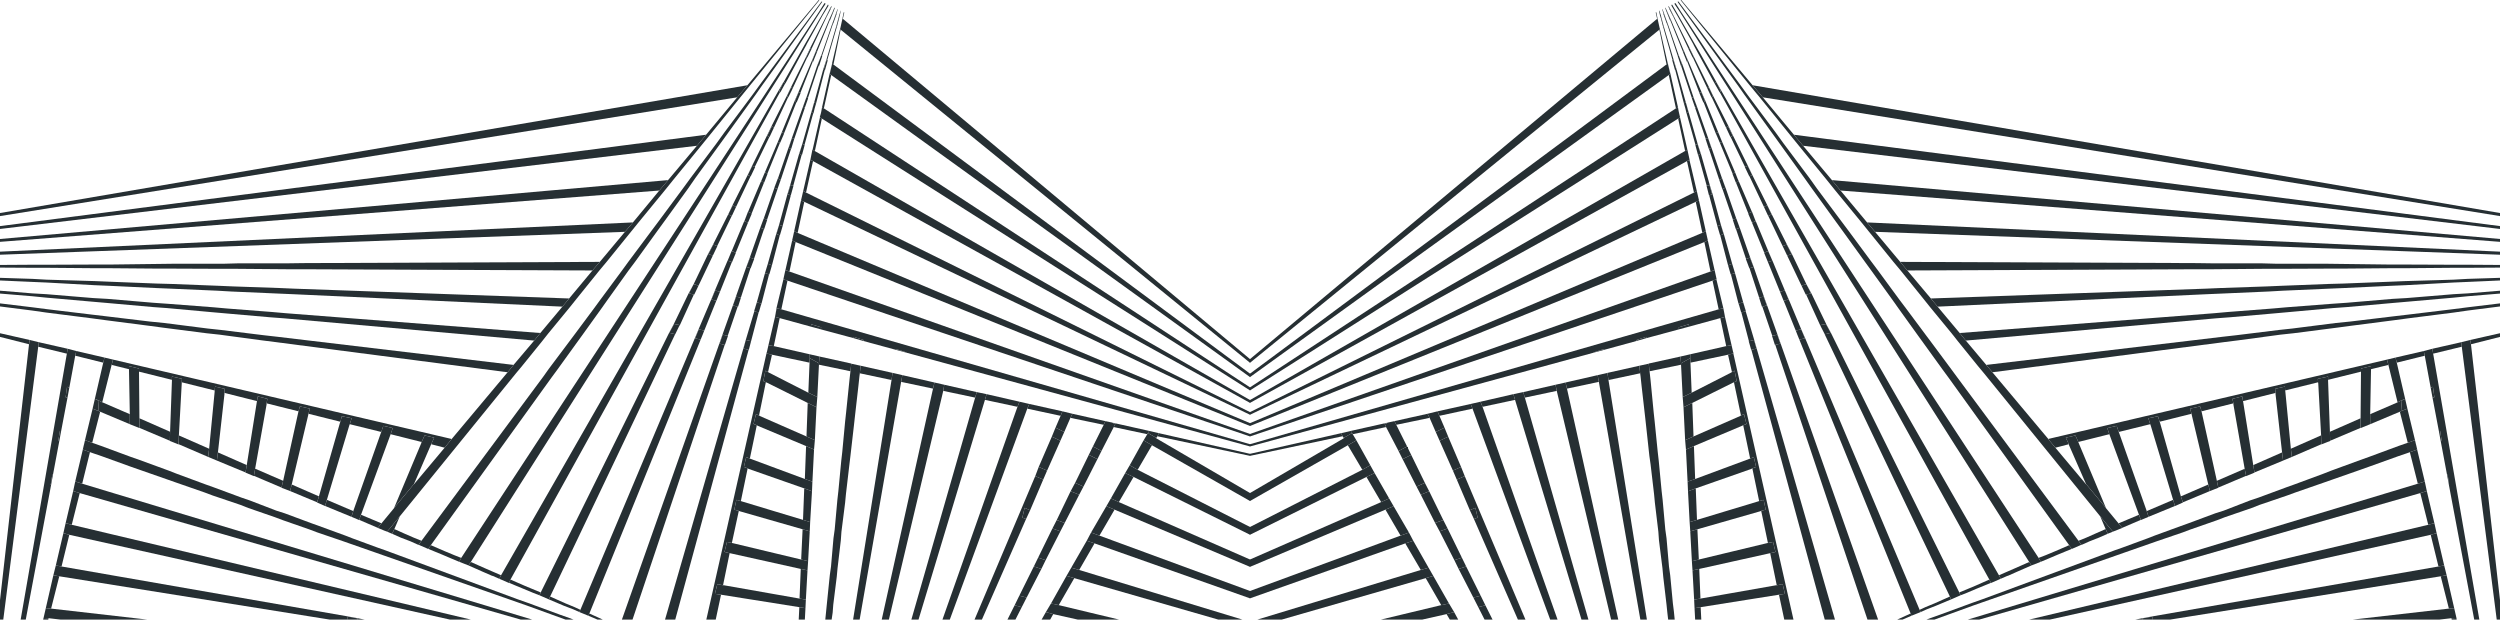 <!-- Generator: Adobe Illustrator 18.0.0, SVG Export Plug-In  -->
<svg version="1.1"
	 xmlns="http://www.w3.org/2000/svg" xmlns:xlink="http://www.w3.org/1999/xlink" xmlns:a="http://ns.adobe.com/AdobeSVGViewerExtensions/3.0/"
	 x="0px" y="0px" width="1222.9px" height="303.1px" viewBox="0 0 1222.9 303.1" enable-background="new 0 0 1222.9 303.1"
	 xml:space="preserve">
<defs>
</defs>
<g>
	<polygon fill="#262F33" points="862.3,47.6 1222.9,105.7 1222.9,104.2 857.3,41.7 	"/>
	<polygon fill="#262F33" points="882,71.3 1222.9,112 1222.9,110.6 877.5,65.9 	"/>
	<polygon fill="#262F33" points="900.3,93.2 1222.9,118.3 1222.9,116.9 896.1,88.1 	"/>
	<polygon fill="#262F33" points="917.2,113.4 1222.9,124.6 1222.9,123.1 913.3,108.8 	"/>
	<polygon fill="#262F33" points="1200,129.5 1175.9,129.4 1168.7,129.4 1144.8,129.1 1137.2,129 1113.2,129 1105.8,128.8 
		1081.6,128.8 1074.5,128.7 929.5,128.1 933,132.3 1075.4,131.7 1082.8,131.7 1106.7,131.5 1113.9,131.5 1137.6,131.4 1145,131.4 
		1168.9,131.2 1176.1,131.2 1200,131 1207.4,131 1222.9,130.9 1222.9,129.6 1207.4,129.5 	"/>
	<polygon fill="#262F33" points="1207.2,136.4 1200.2,136.8 1176.5,137.5 1169.3,137.8 1146.3,138.7 1139,138.9 1115.9,139.8 
		1108.9,140.1 1085.9,140.9 1079,141.2 944.5,146 947.8,150 1079.8,143.9 1086.8,143.6 1109.6,142.6 1116.6,142.2 1139.4,141.2 
		1146.5,140.9 1169.6,139.8 1176.7,139.5 1200.2,138.2 1207.2,137.9 1222.9,137.2 1222.9,135.9 1207.4,136.4 	"/>
	<polygon fill="#262F33" points="1200.2,143.9 1177.2,145.8 1170.3,146.2 1147.9,148.1 1140.7,148.6 1118.6,150.3 1111.8,150.9 
		1089.9,152.6 1083.2,153.2 958.6,162.9 961.6,166.6 1084.1,155.7 1090.8,155.2 1112.5,153.3 1119.2,152.7 1141.2,150.7 
		1148.1,150.2 1170.5,148.2 1177.4,147.6 1200.2,145.6 1207.2,144.9 1222.9,143.6 1222.9,142.2 1207.2,143.5 	"/>
	<polygon fill="#262F33" points="1200.2,151.2 1177.9,153.9 1171.1,154.7 1149.5,157.3 1142.5,158 1121.3,160.7 1114.8,161.4 
		1093.7,164 1087.5,164.7 971.6,178.5 974.6,182.1 1088.3,167.3 1094.7,166.5 1115.5,163.7 1122,163 1143,160.3 1149.7,159.4 
		1171.4,156.6 1178.1,155.7 1200.2,152.9 1207.2,151.9 1222.9,149.9 1222.9,148.4 1207.2,150.3 	"/>
	<polygon fill="#262F33" points="1204.2,169.6 1203.9,167.4 1189.8,170.6 1190.2,173 	"/>
	<polygon fill="#262F33" points="1208.7,168.4 1222.9,164.8 1222.9,163 1208.3,166.3 	"/>
	<polygon fill="#262F33" points="1005.4,219 1012,217.3 1012,217.3 1010.5,214.1 1015.2,213 1016.6,216.1 1016.6,216.2 
		1031.8,212.4 1030.8,209.4 1035.4,208.3 1036.4,211.3 1051.8,207.5 1050.9,204.6 1055.6,203.6 1056.4,206.3 1072,202.4 
		1071.3,199.9 1076.2,198.8 1076.9,201.2 1092.5,197.3 1092,195.1 1096.8,193.9 1097.2,196.2 1113.1,192.2 1112.9,190.2 
		1117.7,189.1 1117.8,191 1133.9,187 1133.8,185.3 1138.8,184.2 1138.8,185.8 1154.9,181.8 1154.9,180.3 1159.8,179.1 1159.8,180.6 
		1168.3,178.5 1167.6,175.9 1002,214.7 1002,214.9 1005.4,219 	"/>
	<polygon fill="#262F33" points="1186.1,174 1185.6,171.7 1171.8,174.9 1172.4,177.4 	"/>
	<polygon fill="#262F33" points="1208.3,166.3 1203.9,167.4 1204.2,169.6 1221.3,303.1 1222.9,303.1 1222.9,293.6 1208.7,168.4 	"/>
	<polygon fill="#262F33" points="1189.8,170.6 1185.6,171.7 1186.1,174 1189,189.7 1190.1,189.2 1190.8,194.3 1189.9,194.6 
		1193,210.9 1193.6,210.8 1194.4,215.7 1193.9,215.8 1197,232.3 1197.3,232.1 1198,237.2 1197.9,237.2 1210.3,303.1 1212.8,303.1 
		1190.2,173 	"/>
	<polygon fill="#262F33" points="1174.5,201 1174.5,201.1 1173.9,201.4 1173.9,201.4 1177.8,216.6 1181.3,215.3 1182.4,219.9 
		1178.8,221.2 1178.8,221.2 1182.7,236.6 1186.1,235.5 1182.4,220 1181.3,215.4 1181.3,215.2 1177.6,199.9 1174.5,201.1 	"/>
	<polygon fill="#262F33" points="1187.8,256.7 1190.8,255.9 1187.1,240.2 1183.9,241.2 	"/>
	<polygon fill="#262F33" points="1197.9,297.7 1200.5,297.5 1196.8,281.4 1193.9,281.9 	"/>
	<polygon fill="#262F33" points="1199.1,302.4 1199.3,303.1 1201.7,303.1 1201.6,302.3 	"/>
	<polygon fill="#262F33" points="1192.8,277.1 1195.6,276.6 1191.9,260.8 1189,261.6 	"/>
	<polygon fill="#262F33" points="1172.8,196.8 1174.8,195.8 1176.5,195.1 1176.5,195.1 1176.5,195.1 1172.4,177.4 1171.8,174.9 
		1167.6,175.9 1168.3,178.5 	"/>
	<polygon fill="#262F33" points="1063,244.5 1063,244.5 1050.1,250 1050.1,250.1 1051,252.8 1063.9,247.5 1063.9,247.5 1063,244.5 	
		"/>
	<polygon fill="#262F33" points="1046.3,251.8 1046.3,251.8 1036.3,256 1038.1,258.2 1047.2,254.3 1047.2,254.3 1046.3,251.8 	"/>
	<polygon fill="#262F33" points="1001.9,273.3 1006.6,271.3 1013.4,268.5 1012.1,266.7 1005.4,269.6 1000.6,271.6 997.2,272.9 
		998.3,274.8 	"/>
	<polygon fill="#262F33" points="942.4,298.1 947,296.3 954.4,293.2 953.8,291.8 946.4,295.1 941.8,297 939,298.3 939.5,299.4 	"/>
	<polygon fill="#262F33" points="1018.1,266.5 1018.1,266.5 1018.3,266.5 1022.1,264.8 1026.7,263 1031,261.1 1030,258.8 1025,261 
		1020.5,263 1016.8,264.5 1016.7,264.5 1016.8,264.6 	"/>
	<polygon fill="#262F33" points="1098,229.3 1098,229.3 1084.4,235.2 1084.4,235.2 1085.1,238.5 1098.6,232.8 1098.7,232.8 
		1098,229.3 	"/>
	<polygon fill="#262F33" points="981.9,281.7 982.1,281.7 986.6,279.7 993.7,276.6 992.6,274.9 985.6,278 981,280 977.8,281.4 
		978.7,283.1 	"/>
	<polygon fill="#262F33" points="962.1,290 966.8,288 973.9,285.1 973.1,283.5 966.1,286.6 961.3,288.6 958.4,289.8 959,291.2 	"/>
	<polygon fill="#262F33" points="1116.3,221.3 1116.3,221.3 1102.2,227.5 1102.2,227.5 1102.8,231.1 1116.8,225.3 1116.8,225.3 
		1116.3,221.3 	"/>
	<polygon fill="#262F33" points="1080.2,237 1080.2,237 1066.8,242.8 1066.8,242.9 1067.8,245.7 1081,240.2 1081,240.2 1080.2,237 	
		"/>
	<polygon fill="#262F33" points="1154.7,204.6 1154.7,204.6 1139.7,211.2 1139.7,211.2 1139.8,215.6 1154.7,209.3 1154.7,209.3 
		1154.7,204.6 	"/>
	<polygon fill="#262F33" points="934.6,300.1 928,303.1 930.6,303.1 935,301.2 	"/>
	<polygon fill="#262F33" points="1135.4,213 1135.3,213 1120.6,219.5 1120.6,219.5 1121.1,223.5 1135.5,217.3 1135.5,217.3 
		1135.4,213.1 	"/>
	<polygon fill="#262F33" points="1174.5,201 1174.9,195.9 1176.5,195.1 1176.5,195.1 1174.8,195.8 1172.8,196.8 1172.8,196.8 
		1159.4,202.6 1159.4,202.6 1159.4,207.5 1173.9,201.4 1173.9,201.4 1174.5,201.1 	"/>
	<polygon fill="#262F33" points="1190.8,194.3 1190.1,189.2 1189,189.7 1189.9,194.6 	"/>
	<polygon fill="#262F33" points="965.5,296.1 1035.5,271.6 1039.2,270.3 1051.5,266 1055.2,264.7 1067.8,260.4 1071.5,259 
		1084.4,254.5 1088.3,253 1101.4,248.5 1105.2,247 1118.7,242.4 1122.8,240.9 1136.6,236.1 1140.6,234.7 1154.6,229.8 1158.8,228.3 
		1173,223.2 1177.4,221.7 1178.8,221.2 1178.8,221.2 1182.4,219.9 1181.3,215.3 1177.8,216.6 1177.7,216.6 1173.4,218.1 
		1158.8,223.5 1154.6,225 1140.4,230.2 1136.3,231.8 1122.5,236.9 1118.3,238.4 1104.8,243.4 1100.6,244.8 1087.7,249.8 
		1083.6,251.1 1070.7,255.9 1066.8,257.3 1054.2,261.9 1050.6,263.3 1038.1,267.9 1034.4,269.2 969.8,293.1 964.7,294.9 
		949.2,300.6 944.4,302.3 942.3,303.1 946.2,303.1 949.8,301.8 	"/>
	<polygon fill="#262F33" points="1194.4,215.7 1193.6,210.8 1193,210.9 1193.9,215.8 	"/>
	<polygon fill="#262F33" points="1187.1,240.2 1186.1,235.5 1182.7,236.6 962.5,303.1 968.1,303.1 1183.9,241.2 	"/>
	<polygon fill="#262F33" points="1198,237.2 1197.3,232.1 1197,232.3 1197.9,237.2 	"/>
	<polygon fill="#262F33" points="1191.9,260.8 1190.8,255.9 1187.8,256.7 992.5,303.1 1002.6,303.1 1189,261.6 	"/>
	<polygon fill="#262F33" points="1196.8,281.4 1195.6,276.6 1192.8,277.1 1052.9,301.5 1048,302.4 1044.4,303.1 1047.9,303.1 
		1048,302.5 1052.8,301.6 1052.8,303.1 1061.4,303.1 1193.9,281.9 	"/>
	<polygon fill="#262F33" points="1201.6,302.3 1200.5,297.5 1197.9,297.7 1150.7,303.1 1193.1,303.1 1199.1,302.4 	"/>
	<polygon fill="#262F33" points="1048,302.5 1047.9,303.1 1052.8,303.1 1052.8,301.6 	"/>
	<polygon fill="#262F33" points="1016.6,216.2 1016.6,216.1 1015.2,213 1010.5,214.1 1012,217.3 1012,217.3 1012.1,217.8 
		1020.5,237 1020.7,237.1 1030.1,248.4 1016.8,216.7 	"/>
	<polygon fill="#262F33" points="1033.5,260.1 1034.5,259.7 1033.5,260 1031.8,258 1027.3,252.5 1030,258.8 1031,261.1 	"/>
	<polygon fill="#262F33" points="1050.1,250 1036.6,211.8 1036.4,211.3 1035.4,208.3 1030.8,209.4 1031.8,212.4 1032,212.9 
		1046.3,251.8 1046.3,251.8 1047.2,254.3 1047.2,254.4 1051,252.8 1051,252.8 1050.1,250.1 	"/>
	<polygon fill="#262F33" points="1066.8,242.8 1056.6,206.8 1056.4,206.3 1055.6,203.6 1050.9,204.6 1051.8,207.5 1052,208 
		1063,244.5 1063,244.5 1063.9,247.5 1064,247.5 1067.8,245.8 1067.8,245.7 1066.8,242.9 	"/>
	<polygon fill="#262F33" points="1084.4,235.2 1077,201.7 1076.9,201.2 1076.2,198.8 1071.3,199.9 1072,202.4 1072.1,202.9 
		1080.2,237 1080.2,237 1081,240.2 1081,240.2 1085.1,238.6 1085.1,238.5 1084.4,235.2 	"/>
	<polygon fill="#262F33" points="1102.2,227.5 1097.3,196.8 1097.2,196.2 1096.8,193.9 1092,195.1 1092.5,197.3 1092.5,197.9 
		1098,229.3 1098,229.3 1098.7,232.8 1098.7,232.9 1102.8,231.2 1102.8,231.1 1102.2,227.5 	"/>
	<polygon fill="#262F33" points="1120.6,219.5 1117.9,191.6 1117.8,191 1117.7,189.1 1112.9,190.2 1113.1,192.2 1113.1,192.8 
		1116.3,221.3 1116.3,221.3 1116.8,225.3 1116.8,225.3 1121.1,223.5 1121.1,223.5 1120.6,219.5 	"/>
	<polygon fill="#262F33" points="1139.7,211.2 1138.8,186.3 1138.8,185.8 1138.8,184.2 1133.8,185.3 1133.9,187 1134,187.6 
		1135.4,213 1135.4,213.1 1135.5,217.3 1135.5,217.4 1139.8,215.7 1139.8,215.6 1139.7,211.2 	"/>
	<polygon fill="#262F33" points="1159.4,202.6 1159.8,181.1 1159.8,180.6 1159.8,179.1 1154.9,180.3 1154.9,181.8 1154.9,182.3 
		1154.7,204.6 1154.7,204.6 1154.7,209.3 1154.7,209.4 1159.4,207.5 1159.4,207.5 1159.4,202.6 	"/>
	<polygon fill="#262F33" points="1174.9,195.9 1174.5,201 1174.5,201.1 1177.6,199.9 1176.5,195.1 1176.5,195.1 	"/>
	<polygon fill="#262F33" points="1033.5,260 1034.5,259.7 1034.8,259.6 1038.2,258.2 1038.1,258.2 1036.3,256 1036.3,256 
		1030.1,248.5 1030.1,248.4 1020.7,237.1 1020.5,237 1005.4,219 1005.4,219 1002,214.9 1002,214.9 1002,214.8 974.6,182.1 
		971.6,178.5 961.6,166.6 958.6,162.9 947.8,150 944.5,146 933,132.3 929.5,128.1 917.2,113.4 913.3,108.8 900.3,93.2 896.1,88.1 
		882,71.3 877.5,65.9 862.3,47.6 857.3,41.7 822.4,0 822.1,0.1 855.7,41.5 860.6,47.4 875.4,65.7 879.7,71 893.5,87.9 897.6,93 
		910.4,108.6 914.2,113.3 926.1,128 929.7,132.3 940.9,146.2 944.1,150.2 954.7,163.1 957.7,166.9 967.5,179 970.5,182.6 
		1027.2,252.4 1027.3,252.5 1031.8,258 	"/>
	<polygon fill="#262F33" points="1013.4,268.5 1013.5,268.5 1018.1,266.5 1018.1,266.5 1016.8,264.6 1016.7,264.5 957.2,184.3 
		954.4,180.5 945.2,168.1 942.2,164.1 932.3,150.8 929.2,146.7 918.7,132.4 915.4,128 904.3,113 900.7,108.2 888.9,92.4 885.2,87.2 
		872.4,70.1 868.5,64.7 854.9,46.5 850.6,40.6 821,0.7 820.6,0.9 850.4,42.2 853.2,46.2 866.4,64.5 870.3,69.9 882.6,87 886.3,92.2 
		897.8,108.1 901.3,112.9 912.2,128 915.4,132.4 925.8,146.8 928.7,150.9 938.4,164.4 941.3,168.4 950.4,181 953.2,184.8 
		1012.1,266.6 1012.1,266.7 1013.4,268.5 	"/>
	<polygon fill="#262F33" points="998.3,274.8 997.2,272.9 822.3,5.8 819.7,1.7 819.5,1.5 819.1,1.7 819.2,2.1 822,6.3 992.6,274.9 
		993.7,276.6 	"/>
	<polygon fill="#262F33" points="839.6,40.2 831.5,25.8 829,21.5 820.8,7.2 818.3,2.9 818,2.3 817.5,2.4 817.8,3.1 820.4,7.5 
		828.4,21.8 828.4,21.9 830.7,26.2 838.7,40.8 838.8,41 838.7,40.8 	"/>
	<polygon fill="#262F33" points="974.1,285.1 978.7,283.1 977.8,281.4 839.6,40.2 839.6,40.2 841.8,44.7 841.3,45.1 841.3,45.2 
		973.1,283.5 973.9,285.1 	"/>
	<polygon fill="#262F33" points="959,291.2 958.4,289.8 895.6,162.8 893.3,158.5 886.1,143.6 883.6,139 876.5,124.2 874.1,119.6 
		866.7,104.9 864.5,100.4 857.2,85.7 855,81.1 847.7,66.3 845.5,61.7 838.1,47.1 836,42.7 828.6,27.8 826.4,23.3 819.1,8.6 
		816.9,4.1 816.3,3.1 816,3.2 816.6,4.2 816.8,4.1 818.9,8.6 818.8,8.8 825.8,23.6 825.8,23.7 826.3,23.4 828.5,27.8 828.1,28.1 
		828.1,28.2 835.1,43.1 835.5,44 835.1,43.1 835.9,42.7 838,47.1 837.3,47.6 837.3,47.6 844.3,62.4 845.3,61.8 847.6,66.4 846.5,67 
		846.6,67.1 853.6,81.7 854.9,81.1 857.1,85.6 855.8,86.3 855.8,86.3 862.8,101.1 864.5,100.5 866.6,104.9 865,105.6 865,105.7 
		872,120.4 874,119.6 876.4,124.3 874.2,125 874.2,125 881.2,139.7 883.6,139 885.9,143.5 883.5,144.1 890.3,159 890.7,159.8 
		890.4,159 893.2,158.5 895.5,162.8 892.6,163.5 892.6,163.6 953.8,291.8 954.4,293.2 	"/>
	<polygon fill="#262F33" points="866.8,127.1 865,122.9 858.9,108.3 858.8,108.2 857,108.9 863,123.6 864.9,122.8 	"/>
	<polygon fill="#262F33" points="858.6,107.7 857,103.7 850.5,88.6 850,87.5 850.5,88.7 849.1,89.3 849.2,89.4 855.2,104.4 
		857,103.6 	"/>
	<polygon fill="#262F33" points="848.7,84.2 842.4,69.4 840.4,64.5 834.3,49.6 832.3,45 825.8,29.8 823.8,25.2 817.4,9.8 815.4,5.3 
		814.7,3.8 814.5,3.8 815.1,5.5 815.4,6.2 815.1,5.5 815.3,5.3 817.3,9.8 817.1,10.1 817.1,10.1 823.3,25.5 823.8,25.1 825.7,29.9 
		825.4,30.2 825.4,30.3 831.3,45.5 832.2,45 834.1,49.6 833.2,50.1 833.4,50.2 839.3,65.3 839.5,65.7 839.3,65.2 840.4,64.6 
		842.4,69.4 841.3,69.9 847.5,84.9 848.7,84.3 	"/>
	<polygon fill="#262F33" points="939.5,299.4 939,298.3 883,165.4 881.1,161.1 875,146.5 873.1,142.1 867,127.5 867,127.5 
		864.8,128.2 864.8,128.2 870.7,142.7 870.7,142.7 873.1,142.1 874.9,146.5 872.5,147.1 878.4,161.7 879.3,164 878.4,161.7 
		881.1,161.1 882.9,165.5 880.2,166.1 880.2,166.2 934.6,300.1 935,301.2 	"/>
	<polygon fill="#262F33" points="844.1,91.9 842.4,87.4 837.2,72.3 835.5,67.4 830.1,52.2 828.4,47.6 823.1,31.9 821.2,27.2 
		815.7,11.3 815.7,11.3 815.4,11.5 815.4,11.5 820.7,27.4 821.2,27.1 822.9,31.9 822.4,32.3 822.4,32.4 827.6,48 828.3,47.5 
		830.1,52.2 829.2,52.7 829.2,52.8 834.4,68 835.5,67.5 837.1,72.3 835.9,72.9 836,73 841,88 841,88 842.4,87.3 844,91.8 
		842.5,92.5 842.6,92.6 847.7,107.5 849.3,106.9 	"/>
	<polygon fill="#262F33" points="869.5,163.7 864.4,149.4 862.8,145 857.8,130.5 856.1,125.9 851,111.4 849.4,107.1 851,111.4 
		849.1,112.1 849.2,112.1 854.1,126.7 854.1,126.7 856,126 857.8,130.6 855.8,131.2 860.5,145.6 860.5,145.6 862.7,145.1 
		864.3,149.4 862.1,150 862.1,150.1 866.9,164.2 866.9,164.3 869.4,163.7 870.9,168.1 868.4,168.7 913.5,303.1 918.7,303.1 871,168 
			"/>
	<polygon fill="#262F33" points="815.4,10.6 814,6.6 813.2,4.4 813.1,4.6 813.7,6.7 813.9,6.6 	"/>
	<polygon fill="#262F33" points="824.6,50 820.1,33.9 818.6,29 813.8,12.7 812.5,7.8 811.7,5.2 811.5,5.3 812.1,8 812.4,8.8 
		812.1,7.9 812.4,7.8 813.8,12.8 813.5,13 818.1,29.3 818.1,29.4 818.5,29.1 820,34 819.5,34.4 819.5,34.4 823.7,50.6 824.4,53 
		823.7,50.6 	"/>
	<polygon fill="#262F33" points="858.1,166.3 853.9,152.2 852.7,147.9 848.7,133.6 847.3,129 843.2,114.4 841.8,110 837.7,94.9 
		836.3,90.3 832,75.2 830.4,70.3 826,54.8 824.8,50.6 825.9,54.9 825,55.4 829.4,71 830.3,70.3 831.9,75.2 830.7,75.8 830.7,75.9 
		834.9,91 836.2,90.4 837.5,95 836.1,95.6 836.1,95.7 840.1,110.6 841.8,110 843.1,114.5 841.5,115.1 841.5,115.2 845.3,129.8 
		845.3,129.8 847.3,129 848.7,133.6 846.7,134.2 850.4,148.5 850.7,149.3 850.4,148.5 852.7,147.9 854,152.3 851.8,152.8 
		851.8,152.8 855.5,166.9 858,166.3 859.2,170.5 856.7,171.1 856.7,171.1 892.6,303.1 897.6,303.1 859.3,170.5 	"/>
	<polygon fill="#262F33" points="821.8,57.4 820.9,58 820.9,58 820.9,58.1 824.3,73.9 824.3,73.9 825.4,73.2 821.8,57.4 	"/>
	<polygon fill="#262F33" points="826.4,78.2 825.2,78.8 825.2,78.8 828.6,94.1 828.6,94.2 828.6,94.2 830,93.4 830.6,96 830,93.4 	
		"/>
	<polygon fill="#262F33" points="847.9,172.9 845.3,173.5 845.3,173.6 847.2,182 848.5,181.3 849.5,186.4 848.2,187 848.2,187.1 
		851.6,203.2 853.1,202.6 854.3,207.4 852.7,208 856.1,224.3 857.9,223.6 859,228.4 857.2,229.1 857.2,229.2 860.5,245.1 
		860.5,245.1 862.7,244.5 863.7,249.3 861.5,249.9 864.8,265.6 864.8,265.6 867.3,265.1 868.5,270 865.9,270.6 869.1,286.2 
		869.2,286.3 872,285.7 873.1,290.5 870.2,290.9 870.2,290.9 872.8,303.1 877.3,303.1 847.9,173 	"/>
	<polygon fill="#262F33" points="839.6,136.7 839.6,136.6 837.7,137.3 837.7,137.3 840.7,151.3 840.7,151.3 843,150.8 843.5,153.4 
		843,150.8 	"/>
	<polygon fill="#262F33" points="831.1,98.2 831,98.1 829.5,98.7 829.5,98.8 832.7,113.8 832.7,113.9 834.4,113.1 835.1,116.2 
		834.4,113 	"/>
	<polygon fill="#262F33" points="835.4,117.6 833.7,118.4 833.7,118.4 833.7,118.4 836.7,132.7 836.7,132.8 836.8,132.8 
		838.7,132.1 838.9,132.9 838.7,132.1 	"/>
	<polygon fill="#262F33" points="847,168.8 847.7,171.9 847,168.8 843.8,155 843.8,155 841.6,155.6 841.5,155.6 841.5,155.6 
		844.4,169.3 844.4,169.3 844.5,169.3 	"/>
	<polygon fill="#262F33" points="810.2,6 809.9,6.1 810.6,9.2 810.8,9.1 810.8,9 	"/>
	<polygon fill="#262F33" points="812,14.3 811.8,13.6 812,14.3 811.7,14.4 811.7,14.5 815.2,31.5 815.2,31.5 815.3,31.5 815.9,31.1 
		815.8,31 	"/>
	<polygon fill="#262F33" points="817.1,36.1 816,31.7 817,36.1 816.4,36.6 816.3,36.7 819.8,53 819.8,53 819.9,53 820.7,52.6 
		821.4,55.6 820.8,52.5 	"/>
	<polygon fill="#262F33" points="811.7,14.4 812,14.3 811.8,13.6 810.8,9.1 810.8,9.1 810.6,9.2 810.6,9.2 611.4,175.7 611.4,177.5 
		811.7,14.5 	"/>
	<polygon fill="#262F33" points="812.4,7.8 812.1,7.9 812.4,8.8 813.5,13.1 813.5,13 813.8,12.8 	"/>
	<polygon fill="#262F33" points="815.7,11.3 815.4,10.6 813.9,6.6 813.7,6.7 813.6,6.7 815.3,11.5 815.4,11.5 815.7,11.3 	"/>
	<polygon fill="#262F33" points="815.3,5.3 815.1,5.5 815.4,6.2 817,10.2 817.1,10.1 817.3,9.8 	"/>
	<polygon fill="#262F33" points="816.8,4.1 816.6,4.2 816.5,4.3 818.8,8.8 818.8,8.8 818.9,8.6 	"/>
	<polygon fill="#262F33" points="816.4,36.6 817,36.1 816,31.7 815.9,31.1 815.9,31.1 815.3,31.5 815.2,31.5 611.4,182.8 
		611.4,184.5 816.3,36.7 	"/>
	<polygon fill="#262F33" points="818.5,29.1 818.1,29.4 818,29.5 819.4,34.5 819.5,34.4 820,34 	"/>
	<polygon fill="#262F33" points="821.2,27.1 820.7,27.4 820.7,27.5 822.3,32.4 822.4,32.3 822.9,31.9 	"/>
	<polygon fill="#262F33" points="823.8,25.1 823.3,25.5 823.3,25.6 825.2,30.3 825.4,30.2 825.7,29.9 	"/>
	<polygon fill="#262F33" points="826.3,23.4 825.8,23.7 825.8,23.7 828,28.2 828.1,28.1 828.5,27.8 	"/>
	<polygon fill="#262F33" points="820.9,58 821.8,57.4 821.8,57.3 821.4,55.6 820.7,52.6 819.9,53 819.8,53 611.4,189.5 611.4,191 
		820.9,58 	"/>
	<polygon fill="#262F33" points="824.8,50.6 824.6,50 824.6,50 823.7,50.6 824.4,53 825,55.5 825,55.4 825.9,54.9 	"/>
	<polygon fill="#262F33" points="828.3,47.5 827.6,48 827.6,48.1 829.2,52.7 829.2,52.7 830.1,52.2 	"/>
	<polygon fill="#262F33" points="832.2,45 831.3,45.5 831.3,45.6 833.2,50.1 833.2,50.1 834.1,49.6 	"/>
	<polygon fill="#262F33" points="835.9,42.7 835.1,43.1 835.5,44 837.2,47.6 837.3,47.6 838,47.1 	"/>
	<polygon fill="#262F33" points="839.6,40.2 839.6,40.2 839.6,40.2 838.7,40.8 838.8,41 841.2,45.2 841.3,45.1 841.8,44.7 	"/>
	<polygon fill="#262F33" points="825.2,78.8 826.4,78.2 826.5,78.2 825.4,73.2 825.4,73.2 824.3,73.9 824.2,73.9 611.4,195.7 
		611.4,197.1 825.2,78.8 	"/>
	<polygon fill="#262F33" points="830.3,70.3 829.4,71 829.3,71 830.6,75.8 830.7,75.8 831.9,75.2 	"/>
	<polygon fill="#262F33" points="835.5,67.5 834.4,68 834.3,68 835.9,72.9 835.9,72.9 837.1,72.3 	"/>
	<polygon fill="#262F33" points="840.4,64.6 839.3,65.2 839.5,65.7 841.3,69.9 841.3,69.9 842.4,69.4 	"/>
	<polygon fill="#262F33" points="845.3,61.8 844.3,62.4 846.5,67.1 846.5,67 847.6,66.4 	"/>
	<polygon fill="#262F33" points="829.5,98.7 831,98.1 831.1,98.1 830.6,96 830,93.4 828.6,94.2 828.6,94.2 611.4,201.6 611.4,202.9 
		829.5,98.7 	"/>
	<polygon fill="#262F33" points="836.2,90.4 834.9,91 834.8,91 836,95.7 836.1,95.6 837.5,95 	"/>
	<polygon fill="#262F33" points="842.4,87.3 841,88 841,88 842.5,92.5 842.5,92.5 844,91.8 	"/>
	<polygon fill="#262F33" points="850,87.5 848.7,84.2 848.7,84.3 847.5,84.9 847.4,84.9 849.1,89.3 849.1,89.3 850.5,88.7 	"/>
	<polygon fill="#262F33" points="854.9,81.1 853.6,81.7 853.5,81.7 855.7,86.3 855.8,86.3 857.1,85.6 	"/>
	<polygon fill="#262F33" points="864.5,100.5 862.8,101.1 862.8,101.1 864.9,105.6 865,105.6 866.6,104.9 	"/>
	<polygon fill="#262F33" points="858.8,108.2 858.6,107.7 857,103.6 855.2,104.4 855.1,104.4 857,108.9 857,108.9 858.8,108.2 	"/>
	<polygon fill="#262F33" points="849.4,107.1 849.3,106.9 849.3,106.9 847.7,107.5 847.6,107.5 849.1,112.1 849.1,112.1 851,111.4 	
		"/>
	<polygon fill="#262F33" points="841.8,110 840.1,110.6 840.1,110.7 841.4,115.1 841.5,115.1 843.1,114.5 	"/>
	<polygon fill="#262F33" points="833.7,118.4 835.4,117.6 835.4,117.5 835.1,116.2 834.4,113.1 832.7,113.9 832.7,113.9 611.4,207 
		611.4,208.4 833.7,118.4 	"/>
	<polygon fill="#262F33" points="874,119.6 872,120.4 872,120.4 874.2,125 874.2,125 876.4,124.3 	"/>
	<polygon fill="#262F33" points="867,127.5 866.8,127.1 864.9,122.8 863,123.6 862.9,123.6 864.8,128.2 864.8,128.2 867,127.5 	"/>
	<polygon fill="#262F33" points="856,126 854.1,126.7 854,126.7 855.7,131.2 855.8,131.2 857.8,130.6 	"/>
	<polygon fill="#262F33" points="847.3,129 845.3,129.8 845.3,129.8 846.6,134.3 846.7,134.2 848.7,133.6 	"/>
	<polygon fill="#262F33" points="837.7,137.3 839.6,136.6 839.7,136.6 838.9,132.9 838.7,132.1 836.8,132.8 836.7,132.8 
		611.4,212.3 611.4,213.5 837.6,137.3 	"/>
	<polygon fill="#262F33" points="883.6,139 881.2,139.7 881.2,139.7 883.3,144.1 883.5,144.1 885.9,143.5 	"/>
	<polygon fill="#262F33" points="873.1,142.1 870.7,142.7 870.7,142.7 872.5,147.2 872.5,147.1 874.9,146.5 	"/>
	<polygon fill="#262F33" points="862.7,145.1 860.5,145.6 860.5,145.7 861.9,150.1 862.1,150 864.3,149.4 	"/>
	<polygon fill="#262F33" points="852.7,147.9 850.4,148.5 850.7,149.3 851.7,152.8 851.8,152.8 854,152.3 	"/>
	<polygon fill="#262F33" points="779.5,172.4 784.4,170.8 784.4,171.2 800.5,166.8 800.5,166.3 805.2,164.8 805.4,165.4 
		821.3,161.1 821.2,160.1 826.1,158.6 826.2,159.8 841.5,155.6 841.6,155.6 843.8,155 843.8,155 843.5,153.4 843,150.8 840.7,151.3 
		840.7,151.3 611.4,217.3 611.4,218.4 779.6,172.5 	"/>
	<polygon fill="#262F33" points="893.2,158.5 890.4,159 890.7,159.8 892.6,163.5 892.6,163.5 895.5,162.8 	"/>
	<polygon fill="#262F33" points="881.1,161.1 878.4,161.7 879.3,164 880.2,166.2 880.2,166.1 882.9,165.5 	"/>
	<polygon fill="#262F33" points="869.4,163.7 866.9,164.3 866.8,164.3 868.2,168.7 868.4,168.7 870.9,168.1 	"/>
	<polygon fill="#262F33" points="858,166.3 855.5,166.9 855.4,166.9 856.6,171.1 856.7,171.1 859.2,170.5 	"/>
	<polygon fill="#262F33" points="801.9,178.9 786.3,182.4 786.8,185.9 802.3,182.6 	"/>
	<polygon fill="#262F33" points="822.3,178.4 822.3,177.7 822,174.4 806.6,177.8 806.5,177.9 806.9,181.6 	"/>
	<polygon fill="#262F33" points="682.1,206 683,207.8 699.3,204.4 698.3,202.4 	"/>
	<polygon fill="#262F33" points="745.9,194.5 761.5,191.2 760.9,188.2 745.1,191.8 	"/>
	<polygon fill="#262F33" points="826.9,177.4 845.3,173.5 845.3,173.5 847.9,172.9 848,172.9 847.7,171.9 847,168.8 844.5,169.3 
		844.4,169.3 826.8,173.3 826.8,175.2 	"/>
	<polygon fill="#262F33" points="725.2,199 741.1,195.6 740.3,192.8 724.2,196.5 	"/>
	<polygon fill="#262F33" points="656,211.9 611.4,222 611.4,223 656.7,213.4 	"/>
	<polygon fill="#262F33" points="704.1,203.4 720.3,199.9 719.4,197.6 703.2,201.2 	"/>
	<polygon fill="#262F33" points="677.4,207.5 677.2,207.1 660.7,210.8 661.4,211.8 661.7,212.4 678,208.9 677.4,207.5 	"/>
	<polygon fill="#262F33" points="678.9,206.7 682.1,206 677.2,207.1 678.6,206.9 	"/>
	<polygon fill="#262F33" points="766.5,190.1 782.1,186.8 781.5,183.5 765.8,187.1 	"/>
	<polygon fill="#262F33" points="826.9,177.4 826.8,175.2 822.3,177.7 822.3,178.4 823.1,194.2 827.5,192.1 	"/>
	<polygon fill="#262F33" points="827.8,197.1 823.5,199.2 824.3,215.3 828.4,213.5 	"/>
	<polygon fill="#262F33" points="828.6,218.2 824.7,219.9 825.5,235.6 829.2,234.3 	"/>
	<polygon fill="#262F33" points="828.9,297.5 829.2,303.1 832.2,303.1 831.9,297 	"/>
	<polygon fill="#262F33" points="829.5,238.9 825.7,240.3 826.5,255.4 830.1,254.3 	"/>
	<polygon fill="#262F33" points="830.3,258.9 826.8,259.9 827.6,274.5 831,273.7 	"/>
	<polygon fill="#262F33" points="831.2,278.3 827.9,279 828.7,293.3 831.8,292.8 	"/>
	<polygon fill="#262F33" points="821.2,160.1 821.3,161.1 826.2,159.8 826.1,158.6 	"/>
	<polygon fill="#262F33" points="818.3,295.1 817,281.4 816.4,277.1 815.2,263.3 814.6,259 813.3,244.6 812.8,240.2 811.4,225.5 
		810.9,221.1 809.4,206.2 808.9,201.6 807.4,186.1 806.9,181.6 806.5,177.9 801.9,178.9 802.3,182.6 802.5,184.1 803,188.8 
		804.7,203.7 805.2,208.2 806.8,223 807.4,227.2 809.1,241.7 809.5,245.9 811.2,260.1 811.5,264.3 813.2,277.9 813.6,282.2 
		815.2,295.8 815.6,299.7 816,303.1 819.2,303.1 818.8,299.1 	"/>
	<polygon fill="#262F33" points="800.5,166.3 800.5,166.8 805.4,165.4 805.2,164.8 	"/>
	<polygon fill="#262F33" points="786.8,185.9 786.3,182.4 781.5,183.5 782.1,186.8 802.4,303.1 805.6,303.1 	"/>
	<polygon fill="#262F33" points="779.5,172.4 779.6,172.5 784.4,171.2 784.4,170.8 	"/>
	<polygon fill="#262F33" points="765.8,187.1 760.9,188.2 761.5,191.2 788.1,303.1 791.6,303.1 766.5,190.1 	"/>
	<polygon fill="#262F33" points="745.1,191.8 740.3,192.8 741.1,195.6 773.6,303.1 777,303.1 745.9,194.5 	"/>
	<polygon fill="#262F33" points="724.2,196.5 719.4,197.6 720.3,199.9 758.3,303.1 761.9,303.1 725.2,199 	"/>
	<polygon fill="#262F33" points="716,233.1 712.6,234.6 719,249.6 719.4,249.4 721.7,248.4 722.8,253.2 721,253.9 742.5,303.1 
		746.2,303.1 716.5,232.9 	"/>
	<polygon fill="#262F33" points="710.7,230.2 714.7,228.4 708.4,213.6 704.2,215.6 	"/>
	<polygon fill="#262F33" points="698.3,202.4 699.3,204.4 702.3,211.3 706.6,209.2 704.1,203.4 703.2,201.2 	"/>
	<polygon fill="#262F33" points="723.1,297 726.2,303.1 730.1,303.1 726.6,296.1 	"/>
	<polygon fill="#262F33" points="720.7,292.3 724.3,291.4 717.2,277.1 713.5,278.3 	"/>
	<polygon fill="#262F33" points="686.1,224.6 692.9,238 697,236.2 688.3,218.4 690.3,222.5 	"/>
	<polygon fill="#262F33" points="702,255.8 706,254.4 699.1,240.3 695,242 	"/>
	<polygon fill="#262F33" points="711.4,274 715.1,272.8 708.1,258.5 704.2,259.9 	"/>
	<polygon fill="#262F33" points="678.9,206.7 678.6,206.9 677.4,207.5 678,208.9 684.1,220.6 688.3,218.4 683,207.8 682.1,206 	"/>
	<polygon fill="#262F33" points="666.4,229.8 670.3,227.6 663.5,215.4 659.3,217.8 	"/>
	<polygon fill="#262F33" points="707.6,300.4 709.2,303.1 713.3,303.1 711.3,299.4 	"/>
	<polygon fill="#262F33" points="675.6,245.6 679.5,243.8 672.4,231.4 668.4,233.3 	"/>
	<polygon fill="#262F33" points="705,296 708.8,295.2 701.1,281.7 697.4,282.8 	"/>
	<polygon fill="#262F33" points="685.1,262 689.2,260.5 681.7,247.6 677.7,249.3 	"/>
	<polygon fill="#262F33" points="695,278.8 698.8,277.7 691.3,264.5 687.4,265.8 	"/>
	<polygon fill="#262F33" points="656,211.9 656.7,213.4 657.3,214.2 661.4,211.8 660.7,210.8 	"/>
	<polygon fill="#262F33" points="831.8,292.8 828.7,293.3 828.9,297.5 831.9,297 869.6,291 870.2,290.9 873.1,290.5 872,285.7 
		869.2,286.3 868.7,286.3 	"/>
	<polygon fill="#262F33" points="831,273.7 827.6,274.5 827.9,279 831.2,278.3 865.4,270.7 865.9,270.6 868.5,270 867.3,265.1 
		864.8,265.6 864.3,265.7 	"/>
	<polygon fill="#262F33" points="830.1,254.3 826.5,255.4 826.8,259.9 830.3,258.9 861,250.1 861.5,249.9 863.7,249.3 862.7,244.5 
		860.5,245.1 859.9,245.3 	"/>
	<polygon fill="#262F33" points="829.2,234.3 825.5,235.6 825.7,240.3 829.5,238.9 856.6,229.4 857.2,229.1 859,228.4 857.9,223.6 
		856.1,224.3 855.6,224.5 	"/>
	<polygon fill="#262F33" points="828.4,213.5 824.3,215.3 824.7,219.9 828.6,218.2 852.1,208.3 852.7,208 854.3,207.4 853.1,202.6 
		851.6,203.2 851.2,203.5 	"/>
	<polygon fill="#262F33" points="827.5,192.1 823.1,194.2 823.5,199.2 827.8,197.1 847.7,187.2 848.2,187 849.5,186.4 848.5,181.3 
		847.2,182 846.7,182.3 	"/>
	<polygon fill="#262F33" points="826.8,175.2 826.8,173.3 822,174.4 822.3,177.7 	"/>
	<polygon fill="#262F33" points="723,296.8 723.1,297 726.6,296.1 724.3,291.4 720.7,292.3 	"/>
	<polygon fill="#262F33" points="711.3,299.4 708.8,295.2 705,296 675.4,303.1 695.6,303.1 707.6,300.4 	"/>
	<polygon fill="#262F33" points="713.5,278.3 717.2,277.1 715.1,272.8 715.1,272.8 711.4,274 	"/>
	<polygon fill="#262F33" points="701.1,281.7 698.8,277.7 695,278.8 615,303.1 626.9,303.1 697.4,282.8 	"/>
	<polygon fill="#262F33" points="722.8,253.2 721.7,248.4 719.4,249.4 719,249.6 721,253.9 	"/>
	<polygon fill="#262F33" points="704.2,259.9 708.1,258.5 706,254.4 702,255.8 	"/>
	<polygon fill="#262F33" points="691.3,264.5 689.2,260.5 685.1,262 611.4,289.1 611.4,292.7 687.4,265.8 	"/>
	<polygon fill="#262F33" points="712.6,234.6 716,233.1 716.5,232.9 714.7,228.4 710.7,230.2 	"/>
	<polygon fill="#262F33" points="695,242 699.1,240.3 697,236.2 692.9,238 	"/>
	<polygon fill="#262F33" points="681.7,247.6 679.5,243.8 675.6,245.6 611.4,273.7 611.4,277.3 677.7,249.3 	"/>
	<polygon fill="#262F33" points="672.4,231.4 670.3,227.6 666.4,229.8 611.4,257.8 611.4,261.6 668.4,233.3 	"/>
	<polygon fill="#262F33" points="686.1,224.6 690.3,222.5 688.3,218.4 684.1,220.6 	"/>
	<polygon fill="#262F33" points="704.2,215.6 708.4,213.6 706.6,209.2 702.3,211.3 	"/>
	<polygon fill="#262F33" points="677.4,207.5 678.6,206.9 677.2,207.1 677.4,207.5 	"/>
	<polygon fill="#262F33" points="663.5,215.4 661.7,212.4 661.4,211.8 657.3,214.2 657.3,214.4 611.4,241.2 611.4,245.1 
		659.3,217.8 	"/>
</g>
<g>
	<polygon fill="#262F33" points="360.6,47.6 0,105.7 0,104.2 365.6,41.7 	"/>
	<polygon fill="#262F33" points="340.9,71.3 0,112 0,110.6 345.4,65.9 	"/>
	<polygon fill="#262F33" points="322.5,93.2 0,118.3 0,116.9 326.8,88.1 	"/>
	<polygon fill="#262F33" points="305.7,113.4 0,124.6 0,123.1 309.6,108.8 	"/>
	<polygon fill="#262F33" points="22.9,129.5 47,129.4 54.2,129.4 78.1,129.1 85.7,129 109.7,129 117,128.8 141.3,128.8 148.3,128.7 
		293.4,128.1 289.8,132.3 147.5,131.7 140.1,131.7 116.2,131.5 109,131.5 85.3,131.4 77.9,131.4 54,131.2 46.8,131.2 22.9,131 
		15.5,131 0,130.9 0,129.6 15.5,129.5 	"/>
	<polygon fill="#262F33" points="15.7,136.4 22.7,136.8 46.4,137.5 53.6,137.8 76.6,138.7 83.9,138.9 107,139.8 114,140.1 
		137,140.9 143.9,141.2 278.4,146 275.1,150 143.1,143.9 136.1,143.6 113.2,142.6 106.3,142.2 83.5,141.2 76.3,140.9 53.3,139.8 
		46.2,139.5 22.7,138.2 15.7,137.9 0,137.2 0,135.9 15.5,136.4 	"/>
	<polygon fill="#262F33" points="22.7,143.9 45.6,145.8 52.6,146.2 75,148.1 82.1,148.6 104.3,150.3 111,150.9 132.9,152.6 
		139.7,153.2 264.3,162.9 261.3,166.6 138.8,155.7 132.1,155.2 110.4,153.3 103.6,152.7 81.7,150.7 74.8,150.2 52.4,148.2 
		45.5,147.6 22.7,145.6 15.7,144.9 0,143.6 0,142.2 15.7,143.5 	"/>
	<polygon fill="#262F33" points="22.7,151.2 45,153.9 51.8,154.7 73.4,157.3 80.4,158 101.6,160.7 108.1,161.4 129.2,164 
		135.4,164.7 251.2,178.5 248.3,182.1 134.5,167.3 128.2,166.5 107.4,163.7 100.9,163 79.9,160.3 73.2,159.4 51.5,156.6 44.8,155.7 
		22.7,152.9 15.7,151.9 0,149.9 0,148.4 15.7,150.3 	"/>
	<polygon fill="#262F33" points="18.7,169.6 19,167.4 33.1,170.6 32.7,173 	"/>
	<polygon fill="#262F33" points="14.2,168.4 0,164.8 0,163 14.5,166.3 	"/>
	<polygon fill="#262F33" points="217.5,219 210.9,217.3 210.9,217.3 212.4,214.1 207.7,213 206.3,216.1 206.2,216.2 191.1,212.4 
		192.1,209.4 187.5,208.3 186.5,211.3 171.1,207.5 172,204.6 167.2,203.6 166.5,206.3 150.9,202.4 151.6,199.9 146.7,198.8 
		146,201.2 130.4,197.3 130.8,195.1 126.1,193.9 125.7,196.2 109.8,192.2 109.9,190.2 105.2,189.1 105,191 88.9,187 89,185.3 
		84.1,184.2 84.1,185.8 68,181.8 68,180.3 63.1,179.1 63.1,180.6 54.6,178.5 55.3,175.9 220.8,214.7 220.8,214.9 217.5,219 	"/>
	<polygon fill="#262F33" points="36.8,174 37.3,171.7 51.1,174.9 50.5,177.4 	"/>
	<polygon fill="#262F33" points="14.5,166.3 19,167.4 18.7,169.6 1.6,303.1 0,303.1 0,293.6 14.2,168.4 	"/>
	<polygon fill="#262F33" points="33.1,170.6 37.3,171.7 36.8,174 33.9,189.7 32.8,189.2 32.1,194.3 33,194.6 29.9,210.9 29.3,210.8 
		28.5,215.7 29,215.8 25.9,232.3 25.6,232.1 24.8,237.2 25,237.2 12.6,303.1 10.1,303.1 32.7,173 	"/>
	<polygon fill="#262F33" points="48.3,201 48.4,201.1 49,201.4 49,201.4 45.1,216.6 41.6,215.3 40.5,219.9 44,221.2 44,221.2 
		40.2,236.6 36.8,235.5 40.5,220 41.6,215.4 41.6,215.2 45.3,199.9 48.3,201.1 	"/>
	<polygon fill="#262F33" points="35.1,256.7 32.1,255.9 35.8,240.2 39,241.2 	"/>
	<polygon fill="#262F33" points="25,297.7 22.4,297.5 26.1,281.4 29,281.9 	"/>
	<polygon fill="#262F33" points="23.8,302.4 23.6,303.1 21.1,303.1 21.3,302.3 	"/>
	<polygon fill="#262F33" points="30.1,277.1 27.3,276.6 31,260.8 33.9,261.6 	"/>
	<polygon fill="#262F33" points="50,196.8 48.1,195.8 46.4,195.1 46.4,195.1 46.4,195.1 50.5,177.4 51.1,174.9 55.3,175.9 
		54.6,178.5 	"/>
	<polygon fill="#262F33" points="159.9,244.5 159.9,244.5 172.8,250 172.8,250.1 171.9,252.8 159,247.5 159,247.5 159.9,244.5 	"/>
	<polygon fill="#262F33" points="176.6,251.8 176.6,251.8 186.6,256 184.8,258.2 175.7,254.3 175.7,254.3 176.6,251.8 	"/>
	<polygon fill="#262F33" points="221,273.3 216.3,271.3 209.5,268.5 210.8,266.7 217.5,269.6 222.3,271.6 225.6,272.9 224.6,274.8 	
		"/>
	<polygon fill="#262F33" points="280.5,298.1 275.8,296.3 268.5,293.2 269.1,291.8 276.5,295.1 281.1,297 283.9,298.3 283.4,299.4 	
		"/>
	<polygon fill="#262F33" points="204.8,266.5 204.7,266.5 204.6,266.5 200.8,264.8 196.1,263 191.8,261.1 192.9,258.8 197.8,261 
		202.4,263 206.1,264.5 206.2,264.5 206.1,264.6 	"/>
	<polygon fill="#262F33" points="124.8,229.3 124.9,229.3 138.5,235.2 138.5,235.2 137.7,238.5 124.3,232.8 124.2,232.8 
		124.8,229.3 	"/>
	<polygon fill="#262F33" points="241,281.7 240.8,281.7 236.2,279.7 229.2,276.6 230.3,274.9 237.3,278 241.9,280 245.1,281.4 
		244.2,283.1 	"/>
	<polygon fill="#262F33" points="260.8,290 256,288 249,285.1 249.7,283.5 256.8,286.6 261.6,288.6 264.5,289.8 263.9,291.2 	"/>
	<polygon fill="#262F33" points="106.6,221.3 106.6,221.3 120.7,227.5 120.7,227.5 120.1,231.1 106.1,225.3 106.1,225.3 
		106.6,221.3 	"/>
	<polygon fill="#262F33" points="142.7,237 142.7,237 156,242.8 156,242.9 155.1,245.7 141.9,240.2 141.9,240.2 142.7,237 	"/>
	<polygon fill="#262F33" points="68.2,204.6 68.2,204.6 83.2,211.2 83.2,211.2 83.1,215.6 68.2,209.3 68.2,209.3 68.2,204.6 	"/>
	<polygon fill="#262F33" points="288.3,300.1 294.9,303.1 292.3,303.1 287.8,301.2 	"/>
	<polygon fill="#262F33" points="87.5,213 87.5,213 102.3,219.5 102.3,219.5 101.8,223.5 87.4,217.3 87.3,217.3 87.5,213.1 	"/>
	<polygon fill="#262F33" points="48.3,201 48,195.9 46.4,195.1 46.4,195.1 48.1,195.8 50,196.8 50.1,196.8 63.5,202.6 63.5,202.6 
		63.5,207.5 49,201.4 49,201.4 48.4,201.1 	"/>
	<polygon fill="#262F33" points="32.1,194.3 32.8,189.2 33.9,189.7 33,194.6 	"/>
	<polygon fill="#262F33" points="257.4,296.1 187.4,271.6 183.7,270.3 171.4,266 167.7,264.7 155.1,260.4 151.4,259 138.5,254.5 
		134.5,253 121.5,248.5 117.7,247 104.1,242.4 100.1,240.9 86.3,236.1 82.3,234.7 68.3,229.8 64,228.3 49.9,223.2 45.5,221.7 
		44.1,221.2 44,221.2 40.5,219.9 41.6,215.3 45.1,216.6 45.1,216.6 49.4,218.1 64,223.5 68.3,225 82.5,230.2 86.6,231.8 
		100.4,236.9 104.6,238.4 118.1,243.4 122.2,244.8 135.2,249.8 139.3,251.1 152.2,255.9 156.1,257.3 168.7,261.9 172.3,263.3 
		184.8,267.9 188.5,269.2 253.1,293.1 258.2,294.9 273.7,300.6 278.5,302.3 280.6,303.1 276.7,303.1 273.1,301.8 	"/>
	<polygon fill="#262F33" points="28.5,215.7 29.3,210.8 29.9,210.9 29,215.8 	"/>
	<polygon fill="#262F33" points="35.8,240.2 36.8,235.5 40.2,236.6 260.4,303.1 254.8,303.1 39,241.2 	"/>
	<polygon fill="#262F33" points="24.8,237.2 25.6,232.1 25.9,232.3 25,237.2 	"/>
	<polygon fill="#262F33" points="31,260.8 32.1,255.9 35.1,256.7 230.4,303.1 220.2,303.1 33.9,261.6 	"/>
	<polygon fill="#262F33" points="26.1,281.4 27.3,276.6 30.1,277.1 170,301.5 174.9,302.4 178.5,303.1 175,303.1 174.9,302.5 
		170.1,301.6 170.1,303.1 161.4,303.1 29,281.9 	"/>
	<polygon fill="#262F33" points="21.3,302.3 22.4,297.5 25,297.7 72.2,303.1 29.8,303.1 23.8,302.4 	"/>
	<polygon fill="#262F33" points="174.9,302.5 175,303.1 170.1,303.1 170.1,301.6 	"/>
	<polygon fill="#262F33" points="206.2,216.2 206.3,216.1 207.7,213 212.4,214.1 210.9,217.3 210.9,217.3 210.7,217.8 202.4,237 
		202.2,237.1 192.8,248.4 206.1,216.7 	"/>
	<polygon fill="#262F33" points="189.4,260.1 188.4,259.7 189.4,260 191.1,258 195.6,252.5 192.9,258.8 191.8,261.1 	"/>
	<polygon fill="#262F33" points="172.8,250 186.3,211.8 186.5,211.3 187.5,208.3 192.1,209.4 191.1,212.4 190.9,212.9 176.6,251.8 
		176.6,251.8 175.7,254.3 175.7,254.4 171.9,252.8 171.9,252.8 172.8,250.1 	"/>
	<polygon fill="#262F33" points="156,242.8 166.3,206.8 166.5,206.3 167.2,203.6 172,204.6 171.1,207.5 170.9,208 159.9,244.5 
		159.9,244.5 159,247.5 158.9,247.5 155.1,245.8 155.1,245.7 156,242.9 	"/>
	<polygon fill="#262F33" points="138.5,235.2 145.9,201.7 146,201.2 146.7,198.8 151.6,199.9 150.9,202.4 150.8,202.9 142.7,237 
		142.7,237 141.9,240.2 141.9,240.2 137.7,238.6 137.7,238.5 138.5,235.2 	"/>
	<polygon fill="#262F33" points="120.7,227.5 125.6,196.8 125.7,196.2 126.1,193.9 130.8,195.1 130.4,197.3 130.4,197.9 
		124.8,229.3 124.8,229.3 124.2,232.8 124.2,232.9 120.1,231.2 120.1,231.1 120.7,227.5 	"/>
	<polygon fill="#262F33" points="102.3,219.5 105,191.6 105,191 105.2,189.1 109.9,190.2 109.8,192.2 109.8,192.8 106.6,221.3 
		106.6,221.3 106.1,225.3 106.1,225.3 101.8,223.5 101.8,223.5 102.3,219.5 	"/>
	<polygon fill="#262F33" points="83.2,211.2 84.1,186.3 84.1,185.8 84.1,184.2 89,185.3 88.9,187 88.9,187.6 87.5,213 87.5,213.1 
		87.3,217.3 87.3,217.4 83.1,215.7 83.1,215.6 83.2,211.2 	"/>
	<polygon fill="#262F33" points="63.5,202.6 63.1,181.1 63.1,180.6 63.1,179.1 68,180.3 68,181.8 68,182.3 68.2,204.6 68.2,204.6 
		68.2,209.3 68.2,209.4 63.5,207.5 63.5,207.5 63.5,202.6 	"/>
	<polygon fill="#262F33" points="48,195.9 48.3,201 48.3,201.1 45.3,199.9 46.4,195.1 46.4,195.1 	"/>
	<polygon fill="#262F33" points="189.4,260 188.4,259.7 188.1,259.6 184.7,258.2 184.8,258.2 186.6,256 186.6,256 192.8,248.5 
		192.8,248.4 202.2,237.1 202.4,237 217.5,219 217.5,219 220.8,214.9 220.9,214.9 220.9,214.8 248.3,182.1 251.2,178.5 261.3,166.6 
		264.3,162.9 275.1,150 278.4,146 289.8,132.3 293.4,128.1 305.7,113.4 309.6,108.8 322.5,93.2 326.8,88.1 340.9,71.3 345.4,65.9 
		360.6,47.6 365.6,41.7 400.5,0 400.8,0.1 367.1,41.5 362.3,47.4 347.5,65.7 343.2,71 329.4,87.9 325.3,93 312.5,108.6 308.7,113.3 
		296.8,128 293.2,132.3 282,146.2 278.8,150.2 268.2,163.1 265.2,166.9 255.4,179 252.4,182.6 195.7,252.4 195.6,252.5 191.1,258 	
		"/>
	<polygon fill="#262F33" points="209.5,268.5 209.4,268.5 204.8,266.5 204.8,266.5 206.1,264.6 206.2,264.5 265.7,184.3 
		268.4,180.5 277.7,168.1 280.7,164.1 290.6,150.8 293.6,146.7 304.2,132.4 307.4,128 318.6,113 322.2,108.2 333.9,92.4 337.7,87.2 
		350.5,70.1 354.4,64.7 368,46.5 372.3,40.6 401.9,0.7 402.2,0.9 372.5,42.2 369.7,46.2 356.5,64.5 352.6,69.9 340.2,87 336.6,92.2 
		325.1,108.1 321.6,112.9 310.7,128 307.4,132.4 297.1,146.8 294.2,150.9 284.5,164.4 281.6,168.4 272.5,181 269.7,184.8 
		210.8,266.6 210.8,266.7 209.5,268.5 	"/>
	<polygon fill="#262F33" points="224.6,274.8 225.6,272.9 400.6,5.8 403.2,1.7 403.4,1.5 403.8,1.7 403.7,2.1 400.9,6.3 
		230.3,274.9 229.2,276.6 	"/>
	<polygon fill="#262F33" points="383.3,40.2 391.4,25.8 393.8,21.5 402.1,7.2 404.6,2.9 404.9,2.3 405.3,2.4 405.1,3.1 402.4,7.5 
		394.5,21.8 394.5,21.9 392.1,26.2 384.2,40.8 384,41 384.2,40.8 	"/>
	<polygon fill="#262F33" points="248.8,285.1 244.2,283.1 245.1,281.4 383.2,40.2 383.2,40.2 381.1,44.7 381.6,45.1 381.5,45.2 
		249.7,283.5 249,285.1 	"/>
	<polygon fill="#262F33" points="263.9,291.2 264.5,289.8 327.3,162.8 329.6,158.5 336.8,143.6 339.3,139 346.4,124.2 348.8,119.6 
		356.2,104.9 358.3,100.4 365.7,85.7 367.9,81.1 375.2,66.3 377.4,61.7 384.8,47.1 386.9,42.7 394.3,27.8 396.4,23.3 403.8,8.6 
		406,4.1 406.6,3.1 406.9,3.2 406.3,4.2 406.1,4.1 403.9,8.6 404.1,8.8 397.1,23.6 397.1,23.7 396.6,23.4 394.4,27.8 394.8,28.1 
		394.8,28.2 387.8,43.1 387.4,44 387.8,43.1 387,42.7 384.9,47.1 385.6,47.6 385.5,47.6 378.6,62.4 377.6,61.8 375.3,66.4 376.4,67 
		376.3,67.1 369.2,81.7 368,81.1 365.8,85.6 367.1,86.3 367.1,86.3 360.1,101.1 358.4,100.5 356.2,104.9 357.9,105.6 357.9,105.7 
		350.8,120.4 348.9,119.6 346.5,124.3 348.7,125 348.7,125 341.7,139.7 339.3,139 337,143.5 339.4,144.1 332.6,159 332.1,159.8 
		332.5,159 329.7,158.5 327.4,162.8 330.3,163.5 330.2,163.6 269.1,291.8 268.5,293.2 	"/>
	<polygon fill="#262F33" points="356.1,127.1 357.9,122.9 364,108.3 364.1,108.2 365.9,108.9 359.9,123.6 357.9,122.8 	"/>
	<polygon fill="#262F33" points="364.3,107.7 365.9,103.7 372.3,88.6 372.8,87.5 372.3,88.7 373.8,89.3 373.7,89.4 367.7,104.4 
		365.9,103.6 	"/>
	<polygon fill="#262F33" points="374.2,84.2 380.5,69.4 382.5,64.5 388.6,49.6 390.6,45 397.1,29.8 399,25.2 405.5,9.8 407.5,5.3 
		408.1,3.8 408.4,3.8 407.8,5.5 407.5,6.2 407.8,5.5 407.6,5.3 405.5,9.8 405.8,10.1 405.8,10.1 399.6,25.5 399.1,25.1 397.2,29.9 
		397.5,30.2 397.5,30.3 391.5,45.5 390.7,45 388.8,49.6 389.6,50.1 389.5,50.2 383.5,65.3 383.4,65.7 383.5,65.2 382.5,64.6 
		380.5,69.4 381.5,69.9 375.4,84.9 374.2,84.3 	"/>
	<polygon fill="#262F33" points="283.4,299.4 283.9,298.3 339.9,165.4 341.7,161.1 347.9,146.5 349.7,142.1 355.9,127.5 
		355.9,127.5 358.1,128.2 358,128.2 352.2,142.7 352.2,142.7 349.8,142.1 348,146.5 350.4,147.1 344.5,161.7 343.6,164 344.5,161.7 
		341.8,161.1 340,165.5 342.7,166.1 342.7,166.2 288.3,300.1 287.8,301.2 	"/>
	<polygon fill="#262F33" points="378.8,91.9 380.5,87.4 385.7,72.3 387.4,67.4 392.8,52.2 394.5,47.6 399.8,31.9 401.7,27.2 
		407.2,11.3 407.2,11.3 407.5,11.5 407.5,11.5 402.1,27.4 401.7,27.1 399.9,31.9 400.4,32.3 400.4,32.4 395.2,48 394.5,47.5 
		392.8,52.2 393.7,52.7 393.7,52.8 388.5,68 387.4,67.5 385.8,72.3 386.9,72.9 386.9,73 381.9,88 381.9,88 380.5,87.3 378.8,91.8 
		380.3,92.5 380.3,92.6 375.2,107.5 373.6,106.9 	"/>
	<polygon fill="#262F33" points="353.4,163.7 358.5,149.4 360,145 365.1,130.5 366.8,125.9 371.9,111.4 373.5,107.1 371.9,111.4 
		373.8,112.1 373.7,112.1 368.8,126.7 368.8,126.7 366.9,126 365.1,130.6 367.1,131.2 362.4,145.6 362.3,145.6 360.1,145.1 
		358.5,149.4 360.8,150 360.8,150.1 356,164.2 356,164.3 353.5,163.7 352,168.1 354.5,168.7 309.4,303.1 304.2,303.1 351.9,168 	"/>
	<polygon fill="#262F33" points="407.5,10.6 408.9,6.6 409.7,4.4 409.8,4.6 409.2,6.7 409,6.6 	"/>
	<polygon fill="#262F33" points="398.3,50 402.7,33.9 404.3,29 409.1,12.7 410.4,7.8 411.2,5.2 411.3,5.3 410.7,8 410.5,8.8 
		410.7,7.9 410.5,7.8 409.1,12.8 409.4,13 404.7,29.3 404.7,29.4 404.4,29.1 402.9,34 403.4,34.4 403.4,34.4 399.2,50.6 398.5,53 
		399.2,50.6 	"/>
	<polygon fill="#262F33" points="364.8,166.3 369,152.2 370.2,147.9 374.2,133.6 375.6,129 379.7,114.4 381.1,110 385.2,94.9 
		386.6,90.3 390.9,75.2 392.5,70.3 396.9,54.8 398.1,50.6 397,54.9 397.8,55.4 393.5,71 392.5,70.3 391,75.2 392.2,75.8 392.1,75.9 
		388,91 386.7,90.4 385.3,95 386.8,95.6 386.8,95.7 382.8,110.6 381.1,110 379.8,114.5 381.4,115.1 381.4,115.2 377.6,129.8 
		377.6,129.8 375.6,129 374.2,133.6 376.2,134.2 372.5,148.5 372.2,149.3 372.5,148.5 370.2,147.9 368.9,152.3 371.1,152.8 
		371.1,152.8 367.4,166.9 364.8,166.3 363.7,170.5 366.2,171.1 366.2,171.1 330.3,303.1 325.3,303.1 363.6,170.5 	"/>
	<polygon fill="#262F33" points="401.1,57.4 402,58 402,58 402,58.1 398.6,73.9 398.6,73.9 397.5,73.2 401.1,57.4 	"/>
	<polygon fill="#262F33" points="396.4,78.2 397.7,78.8 397.7,78.8 394.3,94.1 394.3,94.2 394.3,94.2 392.9,93.4 392.3,96 
		392.9,93.4 	"/>
	<polygon fill="#262F33" points="374.9,172.9 377.6,173.5 377.6,173.6 375.7,182 374.4,181.3 373.4,186.4 374.7,187 374.6,187.1 
		371.3,203.2 369.8,202.6 368.6,207.4 370.2,208 366.8,224.3 365,223.6 363.9,228.4 365.7,229.1 365.7,229.2 362.4,245.1 
		362.4,245.1 360.2,244.5 359.2,249.3 361.4,249.9 358,265.6 358,265.6 355.6,265.1 354.4,270 356.9,270.6 353.7,286.2 353.7,286.3 
		350.9,285.7 349.7,290.5 352.7,290.9 352.7,290.9 350.1,303.1 345.5,303.1 374.9,173 	"/>
	<polygon fill="#262F33" points="383.2,136.7 383.2,136.6 385.2,137.3 385.2,137.3 382.2,151.3 382.2,151.3 379.9,150.8 
		379.4,153.4 379.8,150.8 	"/>
	<polygon fill="#262F33" points="391.8,98.2 391.8,98.1 393.4,98.7 393.4,98.8 390.2,113.8 390.1,113.9 388.5,113.1 387.8,116.2 
		388.5,113 	"/>
	<polygon fill="#262F33" points="387.5,117.6 389.2,118.4 389.2,118.4 389.2,118.4 386.2,132.7 386.1,132.8 386.1,132.8 
		384.2,132.1 384,132.9 384.2,132.1 	"/>
	<polygon fill="#262F33" points="375.9,168.8 375.2,171.9 375.9,168.8 379.1,155 379.1,155 381.3,155.6 381.4,155.6 381.4,155.6 
		378.5,169.3 378.5,169.3 378.4,169.3 	"/>
	<polygon fill="#262F33" points="412.7,6 413,6.1 412.3,9.2 412.1,9.1 412.1,9 	"/>
	<polygon fill="#262F33" points="410.9,14.3 411.1,13.6 410.9,14.3 411.1,14.4 411.2,14.5 407.7,31.5 407.6,31.5 407.6,31.5 
		407,31.1 407,31 	"/>
	<polygon fill="#262F33" points="405.8,36.1 406.9,31.7 405.9,36.1 406.5,36.6 406.6,36.7 403,53 403,53 403,53 402.2,52.6 
		401.5,55.6 402.1,52.5 	"/>
	<polygon fill="#262F33" points="411.1,14.4 410.9,14.3 411.1,13.6 412.1,9.1 412.1,9.1 412.3,9.2 412.3,9.2 611.5,175.7 
		611.5,177.5 411.2,14.5 	"/>
	<polygon fill="#262F33" points="410.5,7.8 410.7,7.9 410.5,8.8 409.4,13.1 409.4,13 409.1,12.8 	"/>
	<polygon fill="#262F33" points="407.2,11.3 407.5,10.6 409,6.6 409.2,6.7 409.3,6.7 407.6,11.5 407.5,11.5 407.2,11.3 	"/>
	<polygon fill="#262F33" points="407.6,5.3 407.8,5.5 407.5,6.2 405.9,10.2 405.8,10.1 405.5,9.8 	"/>
	<polygon fill="#262F33" points="406.1,4.1 406.3,4.2 406.4,4.3 404.1,8.8 404.1,8.8 403.9,8.6 	"/>
	<polygon fill="#262F33" points="406.5,36.6 405.9,36.1 406.9,31.7 407,31.1 407,31.1 407.6,31.5 407.6,31.5 611.5,182.8 
		611.5,184.5 406.6,36.7 	"/>
	<polygon fill="#262F33" points="404.4,29.1 404.7,29.4 404.9,29.5 403.5,34.5 403.4,34.4 402.9,34 	"/>
	<polygon fill="#262F33" points="401.7,27.1 402.1,27.4 402.2,27.5 400.6,32.4 400.4,32.3 399.9,31.9 	"/>
	<polygon fill="#262F33" points="399.1,25.1 399.6,25.5 399.6,25.6 397.7,30.3 397.5,30.2 397.2,29.9 	"/>
	<polygon fill="#262F33" points="396.6,23.4 397.1,23.7 397.1,23.7 394.9,28.2 394.8,28.1 394.4,27.8 	"/>
	<polygon fill="#262F33" points="402,58 401.1,57.4 401,57.3 401.5,55.6 402.2,52.6 403,53 403,53 611.5,189.5 611.5,191 402,58 	
		"/>
	<polygon fill="#262F33" points="398.1,50.6 398.3,50 398.3,50 399.2,50.6 398.5,53 397.9,55.5 397.8,55.4 397,54.9 	"/>
	<polygon fill="#262F33" points="394.5,47.5 395.2,48 395.3,48.1 393.7,52.7 393.7,52.7 392.8,52.2 	"/>
	<polygon fill="#262F33" points="390.7,45 391.5,45.5 391.6,45.6 389.7,50.1 389.6,50.1 388.8,49.6 	"/>
	<polygon fill="#262F33" points="387,42.7 387.8,43.1 387.4,44 385.6,47.6 385.6,47.6 384.9,47.1 	"/>
	<polygon fill="#262F33" points="383.2,40.2 383.3,40.2 383.3,40.2 384.2,40.8 384,41 381.7,45.2 381.6,45.1 381.1,44.7 	"/>
	<polygon fill="#262F33" points="397.7,78.8 396.4,78.2 396.4,78.2 397.4,73.2 397.5,73.2 398.6,73.9 398.6,73.9 611.5,195.7 
		611.5,197.1 397.7,78.8 	"/>
	<polygon fill="#262F33" points="392.5,70.3 393.5,71 393.6,71 392.3,75.8 392.2,75.8 391,75.2 	"/>
	<polygon fill="#262F33" points="387.4,67.5 388.5,68 388.5,68 387,72.9 386.9,72.9 385.8,72.3 	"/>
	<polygon fill="#262F33" points="382.5,64.6 383.5,65.2 383.4,65.7 381.6,69.9 381.5,69.9 380.5,69.4 	"/>
	<polygon fill="#262F33" points="377.6,61.8 378.6,62.4 376.4,67.1 376.4,67 375.3,66.4 	"/>
	<polygon fill="#262F33" points="393.4,98.7 391.8,98.1 391.8,98.1 392.3,96 392.9,93.4 394.3,94.2 394.3,94.2 611.5,201.6 
		611.5,202.9 393.4,98.7 	"/>
	<polygon fill="#262F33" points="386.7,90.4 388,91 388.1,91 386.8,95.7 386.8,95.6 385.3,95 	"/>
	<polygon fill="#262F33" points="380.5,87.3 381.9,88 381.9,88 380.3,92.5 380.3,92.5 378.8,91.8 	"/>
	<polygon fill="#262F33" points="372.8,87.5 374.2,84.2 374.2,84.3 375.4,84.9 375.5,84.9 373.8,89.3 373.8,89.3 372.3,88.7 	"/>
	<polygon fill="#262F33" points="368,81.1 369.2,81.7 369.4,81.7 367.2,86.3 367.1,86.3 365.8,85.6 	"/>
	<polygon fill="#262F33" points="358.4,100.5 360.1,101.1 360.1,101.1 358,105.6 357.9,105.6 356.2,104.9 	"/>
	<polygon fill="#262F33" points="364.1,108.2 364.3,107.7 365.9,103.6 367.7,104.4 367.8,104.4 365.9,108.9 365.9,108.9 
		364.1,108.2 	"/>
	<polygon fill="#262F33" points="373.5,107.1 373.6,106.9 373.6,106.9 375.2,107.5 375.3,107.5 373.8,112.1 373.8,112.1 
		371.9,111.4 	"/>
	<polygon fill="#262F33" points="381.1,110 382.8,110.6 382.8,110.7 381.5,115.1 381.4,115.1 379.8,114.5 	"/>
	<polygon fill="#262F33" points="389.2,118.4 387.5,117.6 387.5,117.5 387.8,116.2 388.5,113.1 390.1,113.9 390.1,113.9 611.5,207 
		611.5,208.4 389.2,118.4 	"/>
	<polygon fill="#262F33" points="348.9,119.6 350.8,120.4 350.9,120.4 348.7,125 348.7,125 346.5,124.3 	"/>
	<polygon fill="#262F33" points="355.9,127.5 356.1,127.1 357.9,122.8 359.9,123.6 360,123.6 358.1,128.2 358.1,128.2 355.9,127.5 	
		"/>
	<polygon fill="#262F33" points="366.9,126 368.8,126.7 368.9,126.7 367.2,131.2 367.1,131.2 365.1,130.6 	"/>
	<polygon fill="#262F33" points="375.6,129 377.6,129.8 377.6,129.8 376.3,134.3 376.2,134.2 374.2,133.6 	"/>
	<polygon fill="#262F33" points="385.2,137.3 383.2,136.6 383.2,136.6 384,132.9 384.2,132.1 386.1,132.8 386.1,132.8 611.5,212.3 
		611.5,213.5 385.3,137.3 	"/>
	<polygon fill="#262F33" points="339.3,139 341.7,139.7 341.7,139.7 339.6,144.1 339.4,144.1 337,143.5 	"/>
	<polygon fill="#262F33" points="349.8,142.1 352.2,142.7 352.2,142.7 350.4,147.2 350.4,147.1 348,146.5 	"/>
	<polygon fill="#262F33" points="360.1,145.1 362.3,145.6 362.4,145.7 361,150.1 360.8,150 358.5,149.4 	"/>
	<polygon fill="#262F33" points="370.2,147.9 372.5,148.5 372.2,149.3 371.2,152.8 371.1,152.8 368.9,152.3 	"/>
	<polygon fill="#262F33" points="443.4,172.4 438.5,170.8 438.5,171.2 422.3,166.8 422.4,166.3 417.7,164.8 417.5,165.4 
		401.5,161.1 401.7,160.1 396.8,158.6 396.7,159.8 381.4,155.6 381.3,155.6 379.1,155 379.1,155 379.4,153.4 379.9,150.8 
		382.2,151.3 382.2,151.3 611.5,217.3 611.5,218.4 443.3,172.5 	"/>
	<polygon fill="#262F33" points="329.7,158.5 332.5,159 332.1,159.8 330.3,163.5 330.3,163.5 327.4,162.8 	"/>
	<polygon fill="#262F33" points="341.8,161.1 344.5,161.7 343.6,164 342.7,166.2 342.7,166.1 340,165.5 	"/>
	<polygon fill="#262F33" points="353.5,163.7 356,164.3 356.1,164.3 354.6,168.7 354.5,168.7 352,168.1 	"/>
	<polygon fill="#262F33" points="364.8,166.3 367.4,166.9 367.4,166.9 366.3,171.1 366.2,171.1 363.7,170.5 	"/>
	<polygon fill="#262F33" points="421,178.9 436.6,182.4 436.1,185.9 420.6,182.6 	"/>
	<polygon fill="#262F33" points="400.6,178.4 400.6,177.7 400.9,174.4 416.3,177.8 416.4,177.9 416,181.6 	"/>
	<polygon fill="#262F33" points="540.7,206 539.9,207.8 523.6,204.4 524.6,202.4 	"/>
	<polygon fill="#262F33" points="477,194.5 461.4,191.2 461.9,188.2 477.8,191.8 	"/>
	<polygon fill="#262F33" points="396,177.4 377.6,173.5 377.6,173.5 374.9,172.9 374.9,172.9 375.2,171.9 375.9,168.8 378.4,169.3 
		378.5,169.3 396.1,173.3 396.1,175.2 	"/>
	<polygon fill="#262F33" points="497.7,199 481.8,195.6 482.6,192.8 498.7,196.5 	"/>
	<polygon fill="#262F33" points="566.9,211.9 611.5,222 611.5,223 566.2,213.4 	"/>
	<polygon fill="#262F33" points="518.8,203.4 502.5,199.9 503.5,197.6 519.7,201.2 	"/>
	<polygon fill="#262F33" points="545.5,207.5 545.7,207.1 562.2,210.8 561.5,211.8 561.2,212.4 544.8,208.9 545.5,207.5 	"/>
	<polygon fill="#262F33" points="544,206.7 540.7,206 545.7,207.1 544.3,206.9 	"/>
	<polygon fill="#262F33" points="456.4,190.1 440.8,186.8 441.4,183.5 457.1,187.1 	"/>
	<polygon fill="#262F33" points="396,177.4 396.1,175.2 400.6,177.7 400.6,178.4 399.8,194.2 395.4,192.1 	"/>
	<polygon fill="#262F33" points="395.1,197.1 399.4,199.2 398.6,215.3 394.5,213.5 	"/>
	<polygon fill="#262F33" points="394.3,218.2 398.2,219.9 397.4,235.6 393.7,234.3 	"/>
	<polygon fill="#262F33" points="394,297.5 393.7,303.1 390.7,303.1 391,297 	"/>
	<polygon fill="#262F33" points="393.4,238.9 397.2,240.3 396.3,255.4 392.8,254.3 	"/>
	<polygon fill="#262F33" points="392.6,258.9 396.1,259.9 395.3,274.5 391.9,273.7 	"/>
	<polygon fill="#262F33" points="391.7,278.3 395,279 394.2,293.3 391.1,292.8 	"/>
	<polygon fill="#262F33" points="401.7,160.1 401.5,161.1 396.7,159.8 396.8,158.6 	"/>
	<polygon fill="#262F33" points="404.5,295.1 405.9,281.4 406.5,277.1 407.7,263.3 408.3,259 409.6,244.6 410.1,240.2 411.5,225.5 
		412,221.1 413.4,206.2 413.9,201.6 415.5,186.1 416,181.6 416.4,177.9 421,178.9 420.6,182.6 420.4,184.1 419.9,188.8 418.2,203.7 
		417.7,208.2 416,223 415.5,227.2 413.8,241.7 413.4,245.9 411.6,260.1 411.3,264.3 409.7,277.9 409.3,282.2 407.6,295.8 
		407.3,299.7 406.8,303.1 403.7,303.1 404.1,299.1 	"/>
	<polygon fill="#262F33" points="422.4,166.3 422.3,166.8 417.5,165.4 417.7,164.8 	"/>
	<polygon fill="#262F33" points="436.1,185.9 436.6,182.4 441.4,183.5 440.8,186.8 420.5,303.1 417.3,303.1 	"/>
	<polygon fill="#262F33" points="443.4,172.4 443.3,172.5 438.5,171.2 438.5,170.8 	"/>
	<polygon fill="#262F33" points="457.1,187.1 461.9,188.2 461.4,191.2 434.8,303.1 431.3,303.1 456.4,190.1 	"/>
	<polygon fill="#262F33" points="477.8,191.8 482.6,192.8 481.8,195.6 449.3,303.1 445.8,303.1 477,194.5 	"/>
	<polygon fill="#262F33" points="498.7,196.5 503.5,197.6 502.5,199.9 464.6,303.1 461,303.1 497.7,199 	"/>
	<polygon fill="#262F33" points="506.9,233.1 510.3,234.6 503.9,249.6 503.4,249.4 501.2,248.4 500.1,253.2 501.9,253.9 
		480.3,303.1 476.7,303.1 506.4,232.9 	"/>
	<polygon fill="#262F33" points="512.2,230.2 508.1,228.4 514.5,213.6 518.7,215.6 	"/>
	<polygon fill="#262F33" points="524.6,202.4 523.6,204.4 520.6,211.3 516.3,209.2 518.8,203.4 519.7,201.2 	"/>
	<polygon fill="#262F33" points="499.8,297 496.7,303.1 492.8,303.1 496.3,296.1 	"/>
	<polygon fill="#262F33" points="502.2,292.3 498.6,291.4 505.7,277.1 509.4,278.3 	"/>
	<polygon fill="#262F33" points="536.8,224.6 530,238 525.9,236.2 534.6,218.4 532.6,222.5 	"/>
	<polygon fill="#262F33" points="520.8,255.8 516.9,254.4 523.7,240.3 527.9,242 	"/>
	<polygon fill="#262F33" points="511.5,274 507.8,272.8 514.8,258.5 518.7,259.9 	"/>
	<polygon fill="#262F33" points="544,206.7 544.3,206.9 545.5,207.5 544.8,208.9 538.8,220.6 534.6,218.4 539.9,207.8 540.7,206 	
		"/>
	<polygon fill="#262F33" points="556.5,229.8 552.6,227.6 559.4,215.4 563.5,217.8 	"/>
	<polygon fill="#262F33" points="515.2,300.4 513.7,303.1 509.5,303.1 511.6,299.4 	"/>
	<polygon fill="#262F33" points="547.3,245.6 543.4,243.8 550.4,231.4 554.5,233.3 	"/>
	<polygon fill="#262F33" points="517.9,296 514.1,295.2 521.7,281.7 525.5,282.8 	"/>
	<polygon fill="#262F33" points="537.8,262 533.7,260.5 541.2,247.6 545.2,249.3 	"/>
	<polygon fill="#262F33" points="527.9,278.8 524,277.7 531.6,264.5 535.4,265.8 	"/>
	<polygon fill="#262F33" points="566.9,211.9 566.2,213.4 565.6,214.2 561.5,211.8 562.2,210.8 	"/>
	<polygon fill="#262F33" points="391.1,292.8 394.2,293.3 394,297.5 391,297 353.3,291 352.7,290.9 349.7,290.5 350.9,285.7 
		353.7,286.3 354.2,286.3 	"/>
	<polygon fill="#262F33" points="391.9,273.7 395.3,274.5 395,279 391.7,278.3 357.5,270.7 356.9,270.6 354.4,270 355.6,265.1 
		358,265.6 358.5,265.7 	"/>
	<polygon fill="#262F33" points="392.8,254.3 396.3,255.4 396.1,259.9 392.6,258.9 361.9,250.1 361.4,249.9 359.2,249.3 
		360.2,244.5 362.4,245.1 363,245.3 	"/>
	<polygon fill="#262F33" points="393.7,234.3 397.4,235.6 397.2,240.3 393.4,238.9 366.3,229.4 365.7,229.1 363.9,228.4 365,223.6 
		366.8,224.3 367.3,224.5 	"/>
	<polygon fill="#262F33" points="394.5,213.5 398.6,215.3 398.2,219.9 394.3,218.2 370.7,208.3 370.2,208 368.6,207.4 369.8,202.6 
		371.3,203.2 371.7,203.5 	"/>
	<polygon fill="#262F33" points="395.4,192.1 399.8,194.2 399.4,199.2 395.1,197.1 375.2,187.2 374.7,187 373.4,186.4 374.4,181.3 
		375.7,182 376.2,182.3 	"/>
	<polygon fill="#262F33" points="396.1,175.2 396.1,173.3 400.9,174.4 400.6,177.7 	"/>
	<polygon fill="#262F33" points="499.9,296.8 499.8,297 496.3,296.1 498.6,291.4 502.2,292.3 	"/>
	<polygon fill="#262F33" points="511.6,299.4 514.1,295.2 517.9,296 547.5,303.1 527.3,303.1 515.2,300.4 	"/>
	<polygon fill="#262F33" points="509.4,278.3 505.7,277.1 507.8,272.8 507.8,272.8 511.5,274 	"/>
	<polygon fill="#262F33" points="521.7,281.7 524,277.7 527.9,278.8 607.8,303.1 596,303.1 525.5,282.8 	"/>
	<polygon fill="#262F33" points="500.1,253.2 501.2,248.4 503.4,249.4 503.9,249.6 501.9,253.9 	"/>
	<polygon fill="#262F33" points="518.7,259.9 514.8,258.5 516.9,254.4 520.8,255.8 	"/>
	<polygon fill="#262F33" points="531.6,264.5 533.7,260.5 537.8,262 611.5,289.1 611.5,292.7 535.4,265.8 	"/>
	<polygon fill="#262F33" points="510.3,234.6 506.9,233.1 506.4,232.9 508.1,228.4 512.2,230.2 	"/>
	<polygon fill="#262F33" points="527.9,242 523.7,240.3 525.9,236.2 530,238 	"/>
	<polygon fill="#262F33" points="541.2,247.6 543.4,243.8 547.3,245.6 611.5,273.7 611.5,277.3 545.2,249.3 	"/>
	<polygon fill="#262F33" points="550.4,231.4 552.6,227.6 556.5,229.8 611.5,257.8 611.5,261.6 554.5,233.3 	"/>
	<polygon fill="#262F33" points="536.8,224.6 532.6,222.5 534.6,218.4 538.8,220.6 	"/>
	<polygon fill="#262F33" points="518.7,215.6 514.5,213.6 516.3,209.2 520.6,211.3 	"/>
	<polygon fill="#262F33" points="545.5,207.5 544.3,206.9 545.7,207.1 545.5,207.5 	"/>
	<polygon fill="#262F33" points="559.4,215.4 561.2,212.4 561.5,211.8 565.6,214.2 565.6,214.4 611.5,241.2 611.5,245.1 
		563.5,217.8 	"/>
</g>
</svg>
